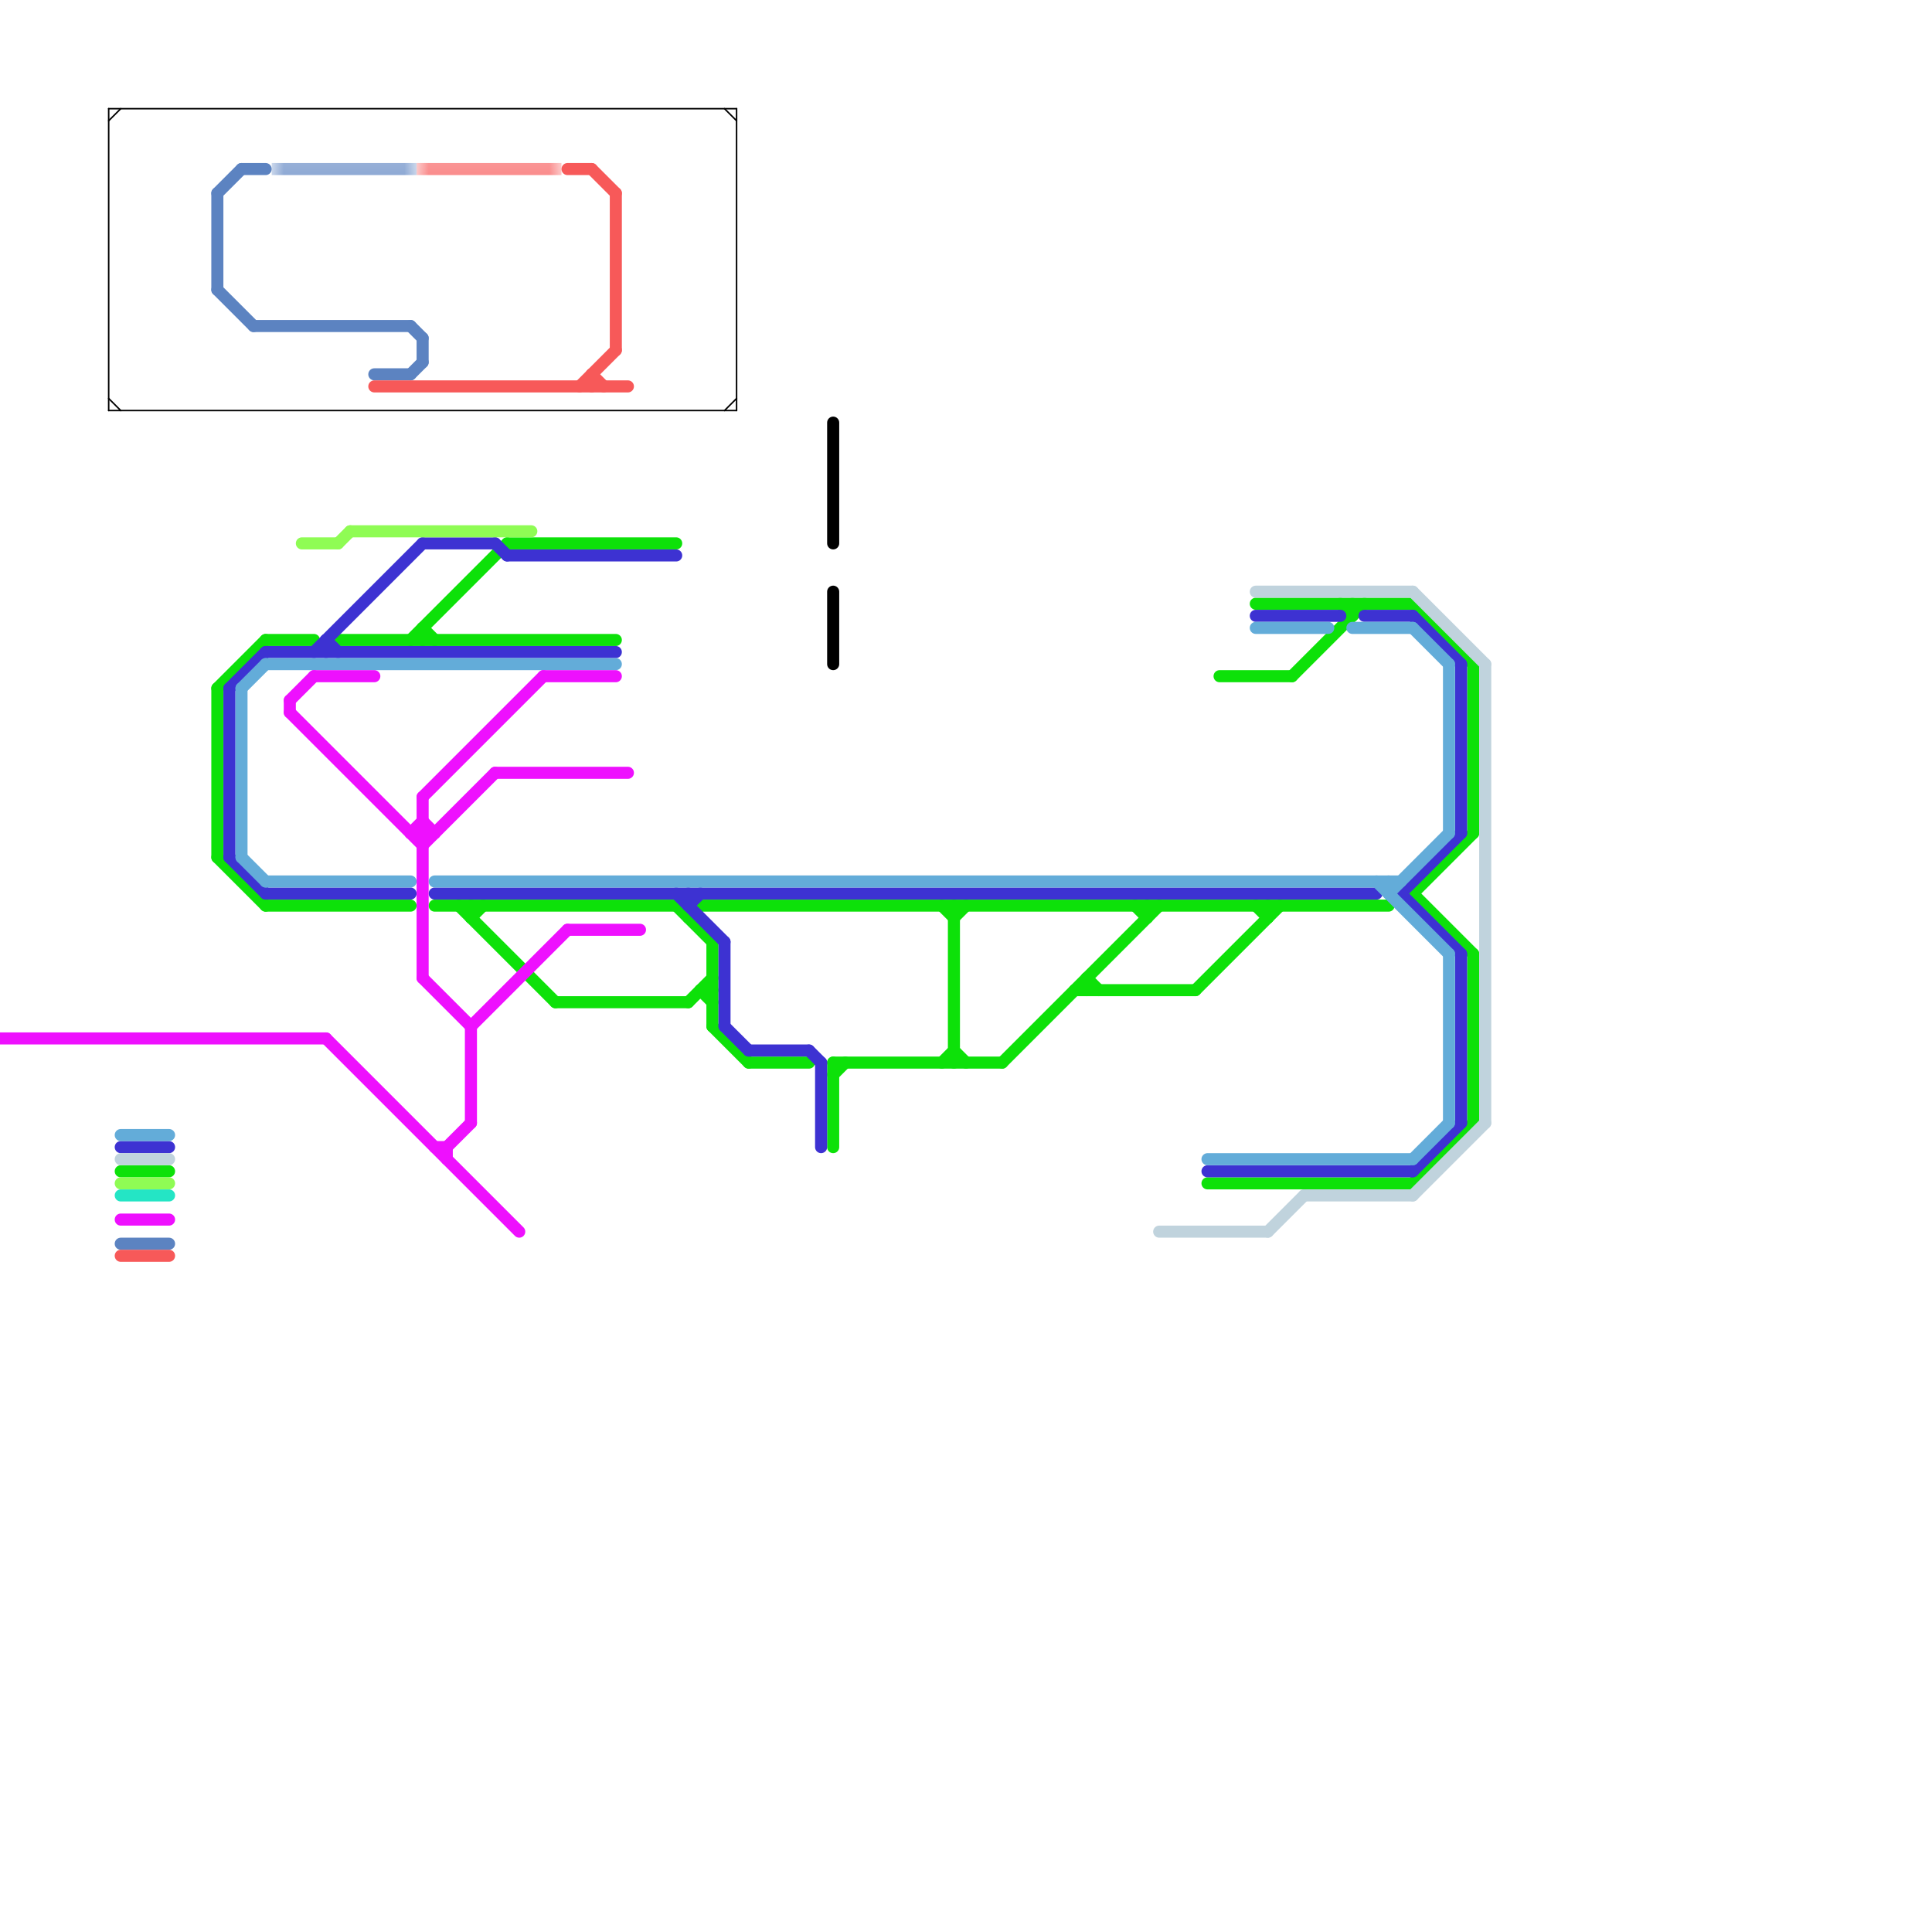 
<svg version="1.1" xmlns="http://www.w3.org/2000/svg" viewBox="0 0 160 160">
<style>text { font: 1px Helvetica; font-weight: 600; white-space: pre; dominant-baseline: central; } line { stroke-width: 1; fill: none; stroke-linecap: round; stroke-linejoin: round; } .c0 { stroke: #0de109 } .c1 { stroke: #3d32d2 } .c2 { stroke: #63acd9 } .c3 { stroke: #c0d3dd } .c4 { stroke: #ee10fe } .c5 { stroke: #24e5c5 } .c6 { stroke: #000000 } .c7 { stroke: #5c83c1 } .c8 { stroke: #f75959 } .c9 { stroke: #8ffc54 } .lh1 { stroke-width: 0.6; stroke-linecap: square; }.lh1 { stroke-width: 0.6; stroke-linecap: square; }.w1 { stroke-width: 1; }.w5 { stroke-width: .125; }.l13 { stroke-linecap: square; }</style><style>.lxco { stroke: #000; stroke-width: 0.525; fill: #fff; stroke-linecap: square; } .lxci { stroke: #fff; stroke-width: 0.25; fill: #fff; stroke-linecap: square; } </style><defs><g id="l"><circle r="0.45" fill="#fff" stroke="#000" stroke-width="0.2"/></g><g id="cmd-5c83c1"><circle r="0.5" fill="#5c83c1"/><circle r="0.25" fill="#fff"/></g><g id="cmd-xf-5c83c1"><circle r="0.5" fill="#fff"/><circle r="0.25" fill="#5c83c1"/></g><g id="cmd-xf-f75959"><circle r="0.5" fill="#fff"/><circle r="0.25" fill="#f75959"/></g><g id="cmd-f75959"><circle r="0.5" fill="#f75959"/><circle r="0.25" fill="#fff"/></g></defs><line class="c0 " x1="89" y1="82" x2="99" y2="82"/><line class="c0 " x1="35" y1="52" x2="36" y2="53"/><line class="c0 " x1="117" y1="74" x2="122" y2="79"/><line class="c0 " x1="38" y1="75" x2="46" y2="83"/><line class="c0 " x1="79" y1="75" x2="79" y2="88"/><line class="c0 " x1="117" y1="98" x2="122" y2="93"/><line class="c0 " x1="62" y1="88" x2="67" y2="88"/><line class="c0 " x1="78" y1="75" x2="79" y2="76"/><line class="c0 " x1="105" y1="75" x2="105" y2="76"/><line class="c0 " x1="95" y1="75" x2="95" y2="76"/><line class="c0 " x1="46" y1="83" x2="57" y2="83"/><line class="c0 " x1="58" y1="82" x2="59" y2="83"/><line class="c0 " x1="57" y1="83" x2="59" y2="81"/><line class="c0 " x1="28" y1="53" x2="51" y2="53"/><line class="c0 " x1="117" y1="50" x2="122" y2="55"/><line class="c0 " x1="10" y1="97" x2="14" y2="97"/><line class="c0 " x1="58" y1="75" x2="115" y2="75"/><line class="c0 " x1="117" y1="74" x2="122" y2="69"/><line class="c0 " x1="69" y1="89" x2="70" y2="88"/><line class="c0 " x1="90" y1="81" x2="91" y2="82"/><line class="c0 " x1="39" y1="76" x2="40" y2="75"/><line class="c0 " x1="69" y1="88" x2="83" y2="88"/><line class="c0 " x1="69" y1="88" x2="69" y2="95"/><line class="c0 " x1="79" y1="76" x2="80" y2="75"/><line class="c0 " x1="18" y1="71" x2="22" y2="75"/><line class="c0 " x1="56" y1="75" x2="59" y2="78"/><line class="c0 " x1="122" y1="55" x2="122" y2="69"/><line class="c0 " x1="79" y1="87" x2="80" y2="88"/><line class="c0 " x1="36" y1="75" x2="56" y2="75"/><line class="c0 " x1="58" y1="82" x2="59" y2="82"/><line class="c0 " x1="101" y1="56" x2="107" y2="56"/><line class="c0 " x1="35" y1="52" x2="35" y2="53"/><line class="c0 " x1="94" y1="75" x2="95" y2="76"/><line class="c0 " x1="100" y1="98" x2="117" y2="98"/><line class="c0 " x1="78" y1="88" x2="79" y2="87"/><line class="c0 " x1="18" y1="57" x2="18" y2="71"/><line class="c0 " x1="59" y1="85" x2="62" y2="88"/><line class="c0 " x1="39" y1="75" x2="39" y2="76"/><line class="c0 " x1="112" y1="50" x2="112" y2="51"/><line class="c0 " x1="22" y1="53" x2="26" y2="53"/><line class="c0 " x1="90" y1="81" x2="90" y2="82"/><line class="c0 " x1="122" y1="79" x2="122" y2="93"/><line class="c0 " x1="18" y1="57" x2="22" y2="53"/><line class="c0 " x1="104" y1="50" x2="117" y2="50"/><line class="c0 " x1="104" y1="75" x2="105" y2="76"/><line class="c0 " x1="22" y1="75" x2="34" y2="75"/><line class="c0 " x1="83" y1="88" x2="96" y2="75"/><line class="c0 " x1="59" y1="78" x2="59" y2="85"/><line class="c0 " x1="107" y1="56" x2="113" y2="50"/><line class="c0 " x1="34" y1="53" x2="42" y2="45"/><line class="c0 " x1="111" y1="50" x2="112" y2="51"/><line class="c0 " x1="42" y1="45" x2="56" y2="45"/><line class="c0 " x1="99" y1="82" x2="106" y2="75"/><line class="c0 " x1="57" y1="76" x2="58" y2="75"/><line class="c1 " x1="67" y1="87" x2="68" y2="88"/><line class="c1 " x1="68" y1="88" x2="68" y2="95"/><line class="c1 " x1="104" y1="51" x2="111" y2="51"/><line class="c1 " x1="10" y1="95" x2="14" y2="95"/><line class="c1 " x1="22" y1="74" x2="34" y2="74"/><line class="c1 " x1="121" y1="55" x2="121" y2="69"/><line class="c1 " x1="117" y1="97" x2="121" y2="93"/><line class="c1 " x1="42" y1="46" x2="56" y2="46"/><line class="c1 " x1="27" y1="53" x2="27" y2="54"/><line class="c1 " x1="60" y1="85" x2="62" y2="87"/><line class="c1 " x1="19" y1="71" x2="22" y2="74"/><line class="c1 " x1="116" y1="74" x2="121" y2="79"/><line class="c1 " x1="113" y1="51" x2="117" y2="51"/><line class="c1 " x1="117" y1="51" x2="121" y2="55"/><line class="c1 " x1="36" y1="74" x2="114" y2="74"/><line class="c1 " x1="19" y1="57" x2="19" y2="71"/><line class="c1 " x1="57" y1="75" x2="58" y2="74"/><line class="c1 " x1="56" y1="74" x2="60" y2="78"/><line class="c1 " x1="57" y1="74" x2="57" y2="75"/><line class="c1 " x1="26" y1="54" x2="35" y2="45"/><line class="c1 " x1="22" y1="54" x2="51" y2="54"/><line class="c1 " x1="19" y1="57" x2="22" y2="54"/><line class="c1 " x1="62" y1="87" x2="67" y2="87"/><line class="c1 " x1="35" y1="45" x2="41" y2="45"/><line class="c1 " x1="60" y1="78" x2="60" y2="85"/><line class="c1 " x1="41" y1="45" x2="42" y2="46"/><line class="c1 " x1="116" y1="74" x2="121" y2="69"/><line class="c1 " x1="121" y1="79" x2="121" y2="93"/><line class="c1 " x1="100" y1="97" x2="117" y2="97"/><line class="c1 " x1="27" y1="53" x2="28" y2="54"/><line class="c2 " x1="10" y1="94" x2="14" y2="94"/><line class="c2 " x1="115" y1="73" x2="115" y2="74"/><line class="c2 " x1="20" y1="71" x2="22" y2="73"/><line class="c2 " x1="20" y1="57" x2="22" y2="55"/><line class="c2 " x1="36" y1="73" x2="116" y2="73"/><line class="c2 " x1="20" y1="57" x2="20" y2="71"/><line class="c2 " x1="117" y1="96" x2="120" y2="93"/><line class="c2 " x1="22" y1="73" x2="34" y2="73"/><line class="c2 " x1="120" y1="79" x2="120" y2="93"/><line class="c2 " x1="115" y1="74" x2="120" y2="69"/><line class="c2 " x1="100" y1="96" x2="117" y2="96"/><line class="c2 " x1="114" y1="73" x2="120" y2="79"/><line class="c2 " x1="117" y1="52" x2="120" y2="55"/><line class="c2 " x1="120" y1="55" x2="120" y2="69"/><line class="c2 " x1="104" y1="52" x2="110" y2="52"/><line class="c2 " x1="112" y1="52" x2="117" y2="52"/><line class="c2 " x1="22" y1="55" x2="51" y2="55"/><line class="c3 " x1="108" y1="99" x2="117" y2="99"/><line class="c3 " x1="105" y1="102" x2="108" y2="99"/><line class="c3 " x1="123" y1="55" x2="123" y2="93"/><line class="c3 " x1="104" y1="49" x2="117" y2="49"/><line class="c3 " x1="117" y1="99" x2="123" y2="93"/><line class="c3 " x1="96" y1="102" x2="105" y2="102"/><line class="c3 " x1="117" y1="49" x2="123" y2="55"/><line class="c3 " x1="10" y1="96" x2="14" y2="96"/><line class="c4 " x1="36" y1="95" x2="37" y2="95"/><line class="c4 " x1="39" y1="85" x2="39" y2="93"/><line class="c4 " x1="47" y1="77" x2="53" y2="77"/><line class="c4 " x1="35" y1="68" x2="36" y2="69"/><line class="c4 " x1="24" y1="58" x2="24" y2="59"/><line class="c4 " x1="37" y1="95" x2="37" y2="96"/><line class="c4 " x1="34" y1="69" x2="35" y2="68"/><line class="c4 " x1="34" y1="69" x2="36" y2="69"/><line class="c4 " x1="27" y1="86" x2="43" y2="102"/><line class="c4 " x1="45" y1="56" x2="51" y2="56"/><line class="c4 " x1="0" y1="86" x2="27" y2="86"/><line class="c4 " x1="24" y1="58" x2="26" y2="56"/><line class="c4 " x1="37" y1="95" x2="39" y2="93"/><line class="c4 " x1="35" y1="81" x2="39" y2="85"/><line class="c4 " x1="39" y1="85" x2="47" y2="77"/><line class="c4 " x1="10" y1="101" x2="14" y2="101"/><line class="c4 " x1="35" y1="70" x2="41" y2="64"/><line class="c4 " x1="35" y1="66" x2="45" y2="56"/><line class="c4 " x1="24" y1="59" x2="35" y2="70"/><line class="c4 " x1="26" y1="56" x2="31" y2="56"/><line class="c4 " x1="41" y1="64" x2="52" y2="64"/><line class="c4 " x1="35" y1="66" x2="35" y2="81"/><line class="c5 " x1="10" y1="99" x2="14" y2="99"/><line class="c6 " x1="69" y1="35" x2="69" y2="45"/><line class="c6 " x1="69" y1="49" x2="69" y2="55"/><line class="c6 w5" x1="9" y1="34" x2="61" y2="34"/><line class="c6 w5" x1="60" y1="34" x2="61" y2="33"/><line class="c6 w5" x1="60" y1="9" x2="61" y2="10"/><line class="c6 w5" x1="61" y1="9" x2="61" y2="34"/><line class="c6 w5" x1="9" y1="9" x2="9" y2="34"/><line class="c6 w5" x1="9" y1="10" x2="10" y2="9"/><line class="c6 w5" x1="9" y1="33" x2="10" y2="34"/><line class="c6 w5" x1="9" y1="9" x2="61" y2="9"/><line class="c7 " x1="34" y1="27" x2="35" y2="28"/><line class="c7 " x1="10" y1="103" x2="14" y2="103"/><line class="c7 " x1="21" y1="27" x2="34" y2="27"/><line class="c7 " x1="20" y1="14" x2="22" y2="14"/><line class="c7 " x1="35" y1="28" x2="35" y2="30"/><line class="c7 " x1="18" y1="16" x2="20" y2="14"/><line class="c7 " x1="34" y1="31" x2="35" y2="30"/><line class="c7 " x1="18" y1="16" x2="18" y2="24"/><line class="c7 " x1="18" y1="24" x2="21" y2="27"/><line class="c7 " x1="31" y1="31" x2="34" y2="31"/><mask id="k8-2-1" maskUnits="userSpaceOnUse"><line class="l13" x1="23" y1="14" x2="34" y2="14" stroke="#fff"/><line class="lh1" x1="23" y1="14" x2="34" y2="14" stroke="#000"/></mask><line class="c7 l13" x1="23" y1="14" x2="34" y2="14" mask="url(#k8-2-1)"/><line class="c8 " x1="10" y1="104" x2="14" y2="104"/><line class="c8 " x1="31" y1="32" x2="52" y2="32"/><line class="c8 " x1="49" y1="14" x2="51" y2="16"/><line class="c8 " x1="47" y1="14" x2="49" y2="14"/><line class="c8 " x1="51" y1="16" x2="51" y2="29"/><line class="c8 " x1="49" y1="31" x2="50" y2="32"/><line class="c8 " x1="49" y1="31" x2="49" y2="32"/><line class="c8 " x1="48" y1="32" x2="51" y2="29"/><mask id="k9-2-1" maskUnits="userSpaceOnUse"><line class="l13" x1="35" y1="14" x2="46" y2="14" stroke="#fff"/><line class="lh1" x1="35" y1="14" x2="46" y2="14" stroke="#000"/></mask><line class="c8 l13" x1="35" y1="14" x2="46" y2="14" mask="url(#k9-2-1)"/><line class="c9 " x1="28" y1="45" x2="29" y2="44"/><line class="c9 " x1="25" y1="45" x2="28" y2="45"/><line class="c9 " x1="10" y1="98" x2="14" y2="98"/><line class="c9 " x1="29" y1="44" x2="44" y2="44"/>
</svg>
